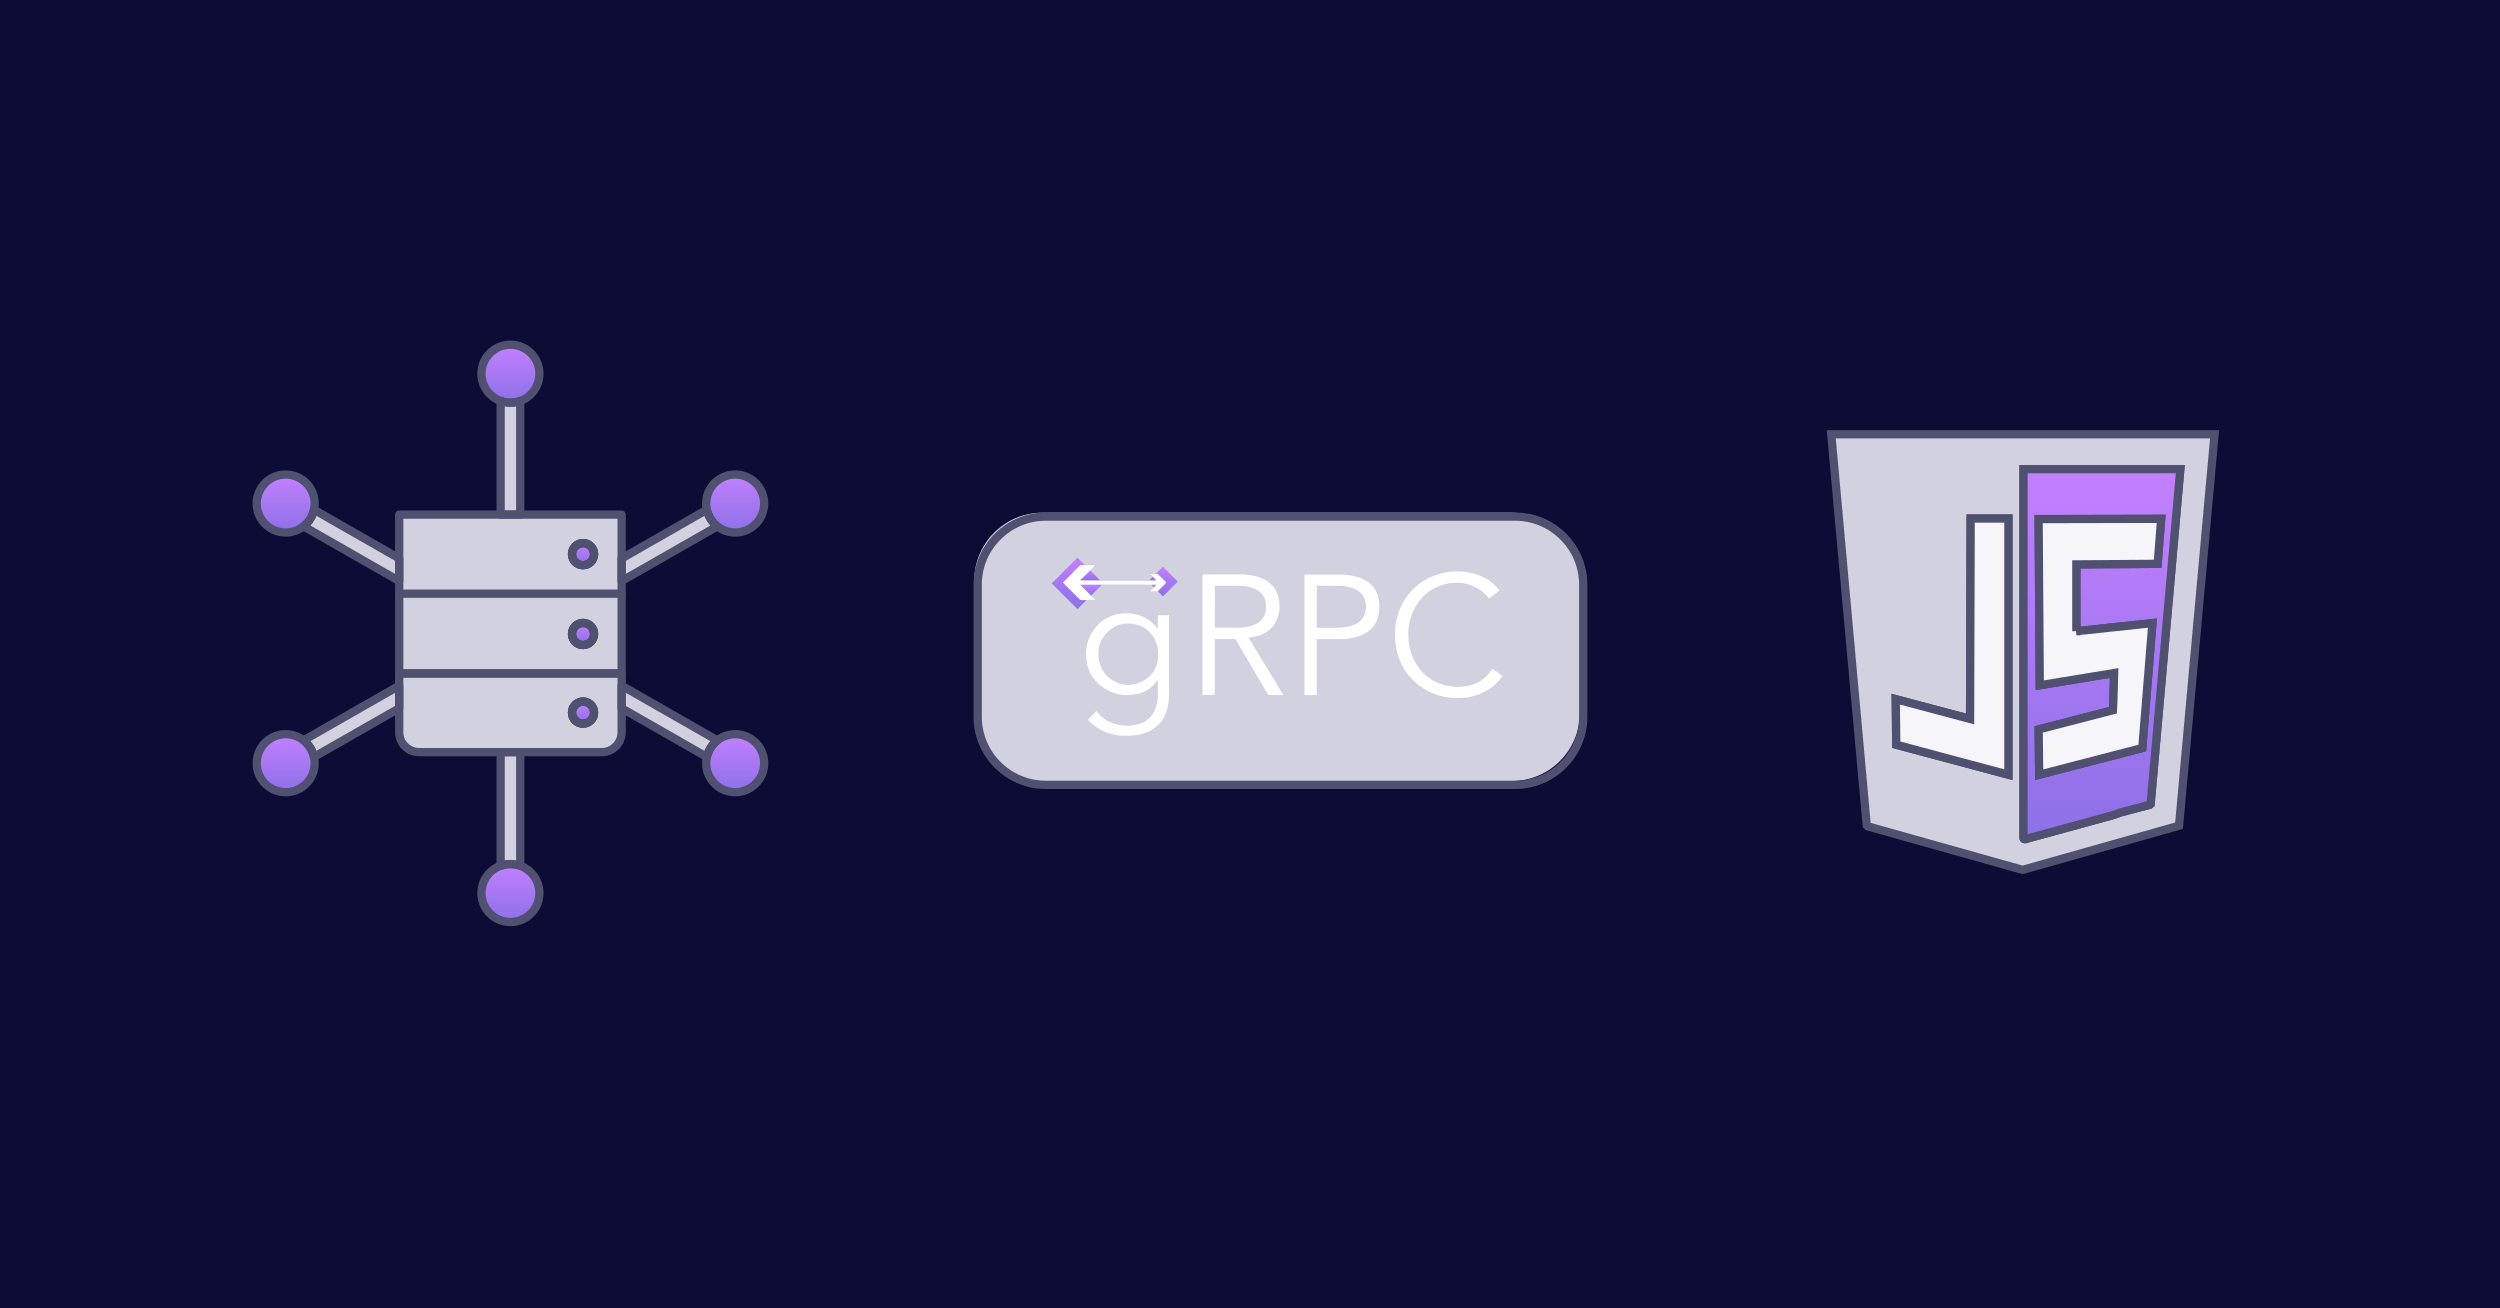 <svg xmlns="http://www.w3.org/2000/svg" width="1200" height="628" viewBox="0 0 1200 628" fill="none"><rect width="1200" height="628" fill="#0C0C36"></rect><path d="M1063 208.458L1045.94 396.341L970.857 417.542L896.474 396.623L896.036 396.224L878.998 208.458H1063ZM1046.55 225.188H971.278V402.394C971.278 402.537 971.742 402.852 971.976 402.824C984.362 399.379 996.815 396.106 1009.2 392.641C1011.94 391.873 1014.86 391.231 1017.5 390.067L1031.86 386.306L1032.3 385.907L1046.55 225.188ZM964.03 248.891H945.909L945.63 345.091L909.946 335.612L910.206 357.472L964.03 371.862V248.891Z" fill="#D1D1E0" stroke="#505071" stroke-width="3.97"></path><path d="M1046.55 225.188L1032.3 385.907L1031.86 386.306L1017.5 390.067C1014.87 391.231 1011.95 391.873 1009.2 392.641C996.815 396.104 984.362 399.379 971.978 402.824C971.744 402.852 971.28 402.537 971.28 402.394V225.188H1046.55ZM996.65 302.986V270.918L1035.68 270.642L1037.36 249.033L978.526 249.167L979.084 328.919L1014.77 323.061C1014.58 329.003 1014.52 334.95 1014.2 340.897L978.537 350.123L978.805 371.862L1028.31 359.052L1033.17 299.082L996.647 302.986H996.65Z" fill="url(#paint0_linear_3189_2993)" stroke="#505071" stroke-width="3.97"></path><path d="M964.033 248.891V371.86L910.209 357.469L909.949 335.609L945.63 345.091L945.912 248.891H964.033Z" fill="#F6F6FA" stroke="#505071" stroke-width="3.97"></path><path d="M996.65 302.986L1033.17 299.082L1028.31 359.052L978.808 371.862L978.54 350.122L1014.2 340.897C1014.53 334.953 1014.58 329.006 1014.77 323.061L979.087 328.919L978.529 249.167L1037.36 249.033L1035.68 270.642L996.653 270.918V302.986H996.65Z" fill="#F6F6FA" stroke="#505071" stroke-width="3.97"></path><path d="M725.675 246.095H500.287C482.261 246.095 467.648 260.708 467.648 278.734V342.243C467.648 360.269 482.261 374.881 500.287 374.881H725.675C743.701 374.881 758.314 360.269 758.314 342.243V278.734C758.314 260.708 743.701 246.095 725.675 246.095Z" fill="#D1D1E0"></path><path d="M599.351 306.188C604.898 315.346 610.446 324.432 616.017 333.614H615.419C613.387 333.614 611.354 333.614 609.346 333.614C608.939 333.614 608.724 333.495 608.509 333.136C603.416 324.504 598.323 315.872 593.23 307.216C593.014 306.834 592.751 306.69 592.321 306.69C589.475 306.69 586.606 306.69 583.761 306.69C583.641 306.69 583.545 306.69 583.426 306.69C583.163 306.666 583.091 306.786 583.115 307.025C583.115 307.145 583.115 307.288 583.115 307.408C583.115 315.848 583.115 324.289 583.115 332.73C583.115 333.288 582.828 333.567 582.254 333.567C580.724 333.567 579.218 333.567 577.687 333.567C577.233 333.567 577.233 333.567 577.233 333.112C577.233 333.04 577.233 332.969 577.233 332.897C577.233 314.055 577.233 295.237 577.233 276.395C577.233 275.948 577.464 275.717 577.926 275.701C583.689 275.701 589.452 275.701 595.214 275.701C598.203 275.701 601.12 276.036 603.966 276.945C606.142 277.662 608.15 278.69 609.872 280.22C611.833 281.966 613.052 284.166 613.65 286.724C614.343 289.785 614.415 292.869 613.459 295.882C611.952 300.617 608.724 303.677 603.99 305.184C602.722 305.59 601.407 305.853 600.092 305.997C599.877 305.997 599.662 306.069 599.375 306.116L599.351 306.188ZM583.139 291.22C583.139 294.376 583.139 297.508 583.139 300.665C583.139 300.784 583.139 300.928 583.139 301.047C583.139 301.238 583.235 301.31 583.426 301.31C583.545 301.31 583.689 301.31 583.809 301.31C587.013 301.31 590.217 301.31 593.445 301.31C595.023 301.31 596.601 301.238 598.155 300.975C600.092 300.665 601.957 300.067 603.631 299.063C605.568 297.891 606.835 296.217 607.409 294.017C607.768 292.654 607.863 291.291 607.696 289.904C607.409 287.609 606.476 285.624 604.683 284.118C603.894 283.448 602.985 282.946 602.029 282.54C599.877 281.631 597.605 281.249 595.286 281.201C591.388 281.129 587.491 281.177 583.569 281.153H583.522C583.259 281.129 583.115 281.201 583.163 281.488C583.163 281.607 583.163 281.703 583.163 281.822C583.163 284.955 583.163 288.087 583.163 291.22H583.139Z" fill="white"></path><path d="M555.665 326.441C555.498 326.465 555.474 326.584 555.402 326.68C553.035 330.195 549.735 332.299 545.622 333.136C539.477 334.379 533.786 333.256 528.741 329.478C524.724 326.465 522.357 322.424 521.568 317.474C520.683 311.855 521.831 306.666 525.202 302.027C528.191 297.939 532.208 295.5 537.206 294.663C540.936 294.041 544.618 294.328 548.133 295.787C550.978 296.982 553.322 298.823 555.235 301.262C555.33 301.406 555.45 301.525 555.546 301.645C555.546 301.645 555.617 301.645 555.689 301.645C555.761 301.477 555.737 301.286 555.737 301.119C555.737 299.325 555.737 297.556 555.737 295.763C555.737 295.332 555.737 295.332 556.143 295.332C557.674 295.332 559.228 295.332 560.758 295.332C561.045 295.332 561.165 295.404 561.141 295.715C561.141 295.81 561.141 295.906 561.141 296.002C561.141 308.46 561.141 320.893 561.141 333.351C561.141 335.958 560.806 338.516 560.065 341.003C559.013 344.59 556.932 347.483 553.848 349.635C551.337 351.38 548.563 352.456 545.551 352.863C542.896 353.222 540.242 353.317 537.588 353.078C531.682 352.528 526.637 350.137 522.524 345.857C522.213 345.522 522.165 345.57 522.524 345.211C523.696 343.992 524.843 342.748 525.991 341.529C526.063 341.457 526.087 341.362 526.111 341.314C526.374 341.433 526.469 341.625 526.565 341.744C529.291 345.044 532.734 347.1 536.919 347.937C540.075 348.559 543.231 348.511 546.34 347.626C551.074 346.263 554.015 343.155 555.163 338.349C555.546 336.747 555.737 335.097 555.737 333.447C555.737 331.223 555.737 329.023 555.737 326.8C555.737 326.704 555.785 326.584 555.665 326.465V326.441ZM555.904 314.198C555.904 313.074 555.832 311.951 555.617 310.851C554.948 307.407 553.346 304.49 550.548 302.29C548.372 300.593 545.885 299.636 543.112 299.373C539.477 299.015 536.153 299.78 533.26 302.003C528.478 305.686 526.469 310.612 527.45 316.542C528.311 321.802 531.347 325.556 536.273 327.66C540.027 329.262 543.829 329.023 547.535 327.397C553.131 324.934 556 320.057 555.904 314.198Z" fill="white"></path><path d="M714.58 287.25C714.006 286.413 713.336 285.624 712.595 284.93C710.3 282.73 707.55 281.343 704.537 280.411C702.194 279.694 699.779 279.598 697.364 279.789C694.948 280.004 692.629 280.507 690.405 281.463C684.021 284.213 679.813 288.971 677.517 295.451C676.489 298.368 675.987 301.357 675.987 304.442C675.987 310.037 677.326 315.25 680.554 319.865C684.165 325.053 689.138 328.21 695.355 329.309C698.918 329.931 702.504 329.836 706.019 328.855C710.132 327.707 713.384 325.316 715.823 321.825C716.014 321.562 716.182 321.299 716.397 321.012C716.54 321.108 716.684 321.204 716.803 321.299C718.142 322.256 719.458 323.188 720.797 324.145C721.227 324.455 721.227 324.456 720.916 324.886C719.099 327.444 716.851 329.549 714.149 331.151C710.754 333.207 707.072 334.45 703.102 334.881C696.048 335.622 689.425 334.283 683.375 330.529C676.824 326.464 672.663 320.582 670.655 313.193C669.626 309.415 669.411 305.542 669.722 301.644C670.129 296.527 671.683 291.769 674.504 287.489C678.569 281.272 684.308 277.302 691.41 275.342C694.709 274.433 698.081 274.122 701.5 274.337C705.637 274.6 709.582 275.676 713.241 277.685C715.727 279.048 717.784 280.913 719.553 283.113C719.697 283.304 719.84 283.424 719.553 283.639C717.951 284.811 716.349 286.006 714.771 287.202C714.747 287.202 714.699 287.202 714.628 287.25H714.58Z" fill="white"></path><path d="M632.038 306.737V307.478C632.038 315.967 632.038 324.455 632.038 332.968C632.038 333.757 632.086 333.637 631.392 333.637C629.79 333.637 628.164 333.637 626.562 333.637C626.156 333.637 626.156 333.637 626.156 333.255C626.156 333.135 626.156 333.039 626.156 332.92C626.156 314.102 626.156 295.307 626.156 276.489C626.156 275.676 626.012 275.796 626.873 275.796C632.325 275.796 637.753 275.796 643.204 275.796C645.643 275.796 648.034 276.035 650.402 276.609C652.458 277.111 654.395 277.9 656.164 279.048C658.89 280.817 660.66 283.256 661.473 286.388C662.286 289.497 662.309 292.629 661.568 295.738C660.707 299.372 658.603 302.074 655.399 303.939C653.295 305.159 650.999 305.9 648.608 306.33C646.695 306.665 644.782 306.785 642.846 306.785C639.474 306.785 636.079 306.785 632.707 306.785H632.086L632.038 306.737ZM632.038 291.266C632.038 294.399 632.038 297.531 632.038 300.663C632.038 300.783 632.038 300.927 632.038 301.046C632.038 301.261 632.109 301.357 632.349 301.333C632.468 301.333 632.564 301.333 632.683 301.333C635.577 301.333 638.47 301.333 641.363 301.333C642.941 301.333 644.519 301.261 646.074 300.998C648.011 300.687 649.876 300.09 651.549 299.085C653.414 297.938 654.682 296.336 655.28 294.207C655.59 293.06 655.734 291.888 655.662 290.692C655.447 287.034 653.773 284.332 650.402 282.754C648.13 281.702 645.715 281.295 643.252 281.224C639.642 281.104 636.055 281.2 632.444 281.176C632.157 281.176 632.014 281.248 632.062 281.534C632.062 281.654 632.062 281.797 632.062 281.917C632.062 285.025 632.062 288.134 632.062 291.266H632.038Z" fill="white"></path><path d="M525.681 271.299C525.537 271.299 525.394 271.275 525.226 271.275C523.194 271.275 521.138 271.275 519.105 271.251C518.627 271.251 518.316 271.418 518.053 271.753C517.479 272.471 516.833 273.116 516.116 273.69C515.925 273.857 515.71 274.049 515.566 274.24C514.825 275.173 513.94 275.962 513.103 276.775C512.243 277.588 511.453 278.496 510.569 279.309C510.234 279.62 510.234 279.644 510.569 279.979C513.175 282.561 515.781 285.167 518.364 287.75C518.579 287.965 518.77 288.037 519.057 288.037C519.87 288.037 520.659 287.989 521.472 288.037C520.803 288.802 520.062 289.471 519.344 290.213C518.722 290.834 518.101 291.456 517.479 292.078C517.192 292.341 517.192 292.365 516.905 292.078C515.255 290.428 513.605 288.802 511.956 287.152C509.732 284.928 507.484 282.705 505.26 280.481C504.758 279.979 504.758 280.074 505.26 279.596C507.747 277.109 510.258 274.599 512.745 272.112C514.06 270.797 515.399 269.458 516.714 268.143C517.192 267.664 517.144 267.64 517.623 268.143C518.531 269.051 519.44 269.936 520.325 270.845C520.564 271.084 520.803 271.203 521.161 271.203C522.524 271.203 523.863 271.203 525.226 271.203C525.394 271.203 525.561 271.155 525.705 271.251C525.705 271.251 525.705 271.275 525.705 271.299C525.705 271.299 525.681 271.323 525.657 271.347L525.681 271.299Z" fill="url(#paint1_linear_3189_2993)"></path><path d="M555.809 283.756C555.833 283.517 556.048 283.422 556.168 283.278C557.268 282.178 558.368 281.078 559.467 279.978C559.802 279.644 559.826 279.62 559.467 279.285C558.248 278.089 557.052 276.894 555.833 275.698C555.689 275.555 555.546 275.435 555.307 275.435C554.231 275.459 553.179 275.483 552.103 275.483C552.103 275.292 552.27 275.387 552.342 275.387C552.988 275.387 553.657 275.387 554.303 275.387C554.637 275.387 554.9 275.292 555.14 275.053C556.024 274.144 556.933 273.235 557.842 272.351C558.176 272.016 558.176 272.016 558.487 272.351C558.774 272.638 559.085 272.925 559.324 273.259C559.539 273.57 559.898 273.738 560.161 274.001C561.835 275.65 563.485 277.3 565.134 278.974C565.182 279.022 565.206 279.07 565.254 279.118C565.254 279.285 565.111 279.357 565.015 279.452C562.863 281.604 560.711 283.732 558.559 285.884C558.487 285.956 558.415 286.004 558.368 286.076C558.248 286.195 558.152 286.171 558.033 286.076C557.292 285.311 556.479 284.617 555.809 283.78V283.756Z" fill="url(#paint2_linear_3189_2993)"></path><path d="M553.346 276.752C553.944 277.349 554.542 277.947 555.163 278.569C555.163 278.617 555.14 278.641 555.116 278.688C542.921 278.736 530.726 278.688 518.555 278.688C518.46 278.545 518.555 278.473 518.603 278.425C520.109 276.919 521.64 275.413 523.146 273.906C523.194 273.858 523.242 273.858 523.29 273.834C523.481 273.93 523.601 274.097 523.744 274.241C525.083 275.556 526.398 276.895 527.713 278.21C528 278.497 528.287 278.951 528.694 278.951C536.13 278.951 543.399 278.904 550.835 278.928C551.218 278.928 551.696 278.521 551.959 278.234C552.39 277.732 552.964 277.326 553.346 276.776V276.752Z" fill="url(#paint3_linear_3189_2993)"></path><path d="M523.696 285.861C523.553 285.861 523.481 285.718 523.385 285.646C521.831 284.092 520.253 282.514 518.699 280.959C518.627 280.888 518.555 280.792 518.507 280.72C518.579 280.577 518.675 280.601 518.77 280.601C522.07 280.601 525.37 280.601 528.67 280.601C528.765 280.601 528.861 280.601 528.957 280.625C528.837 280.768 528.717 280.911 528.574 281.031C527.091 282.514 525.609 283.996 524.126 285.479C523.983 285.598 523.84 285.718 523.72 285.861H523.696Z" fill="url(#paint4_linear_3189_2993)"></path><path d="M552.653 280.625C553.466 280.553 554.279 280.625 555.211 280.601C554.733 281.151 554.303 281.582 553.848 281.988C553.729 281.653 553.418 281.486 553.203 281.247C553.035 281.032 552.796 280.888 552.653 280.649V280.625Z" fill="url(#paint5_linear_3189_2993)"></path><path d="M553.346 276.752C552.939 276.321 552.509 275.915 552.103 275.484C553.179 275.484 554.231 275.46 555.307 275.436C555.546 275.436 555.689 275.532 555.833 275.699C557.052 276.895 558.248 278.091 559.467 279.286C559.802 279.621 559.802 279.621 559.467 279.98C558.367 281.08 557.267 282.179 556.167 283.279C556.024 283.423 555.833 283.518 555.809 283.758C555.665 283.781 555.522 283.829 555.378 283.829C554.326 283.829 553.25 283.829 552.055 283.829C552.724 283.16 553.298 282.562 553.872 281.988C554.326 281.582 554.757 281.151 555.235 280.601C554.302 280.601 553.489 280.553 552.676 280.625C552.461 280.553 552.222 280.577 552.007 280.577C544.547 280.577 537.086 280.577 529.602 280.577C529.387 280.577 529.148 280.577 528.933 280.601C528.837 280.601 528.741 280.577 528.646 280.577C525.346 280.577 522.046 280.577 518.746 280.577C518.651 280.577 518.555 280.553 518.483 280.697C518.555 280.769 518.603 280.864 518.675 280.936C520.229 282.49 521.807 284.068 523.361 285.623C523.457 285.718 523.529 285.838 523.672 285.838C524.174 286.436 524.772 286.962 525.322 287.536C525.441 287.655 525.561 287.799 525.752 287.99C524.27 287.99 522.859 288.014 521.472 288.038C520.659 287.966 519.87 288.038 519.057 288.038C518.77 288.038 518.555 287.966 518.364 287.751C515.757 285.144 513.151 282.562 510.569 279.98C510.234 279.645 510.234 279.621 510.569 279.31C511.429 278.497 512.219 277.588 513.103 276.775C513.964 275.962 514.825 275.173 515.566 274.241C515.733 274.05 515.925 273.858 516.116 273.691C516.833 273.117 517.479 272.471 518.053 271.754C518.316 271.419 518.627 271.252 519.105 271.252C521.137 271.276 523.194 271.276 525.226 271.276C525.37 271.276 525.513 271.276 525.681 271.3C524.939 272.041 524.198 272.806 523.457 273.547C523.385 273.619 523.289 273.691 523.266 273.81C523.218 273.834 523.17 273.858 523.122 273.882C521.616 275.389 520.085 276.895 518.579 278.401C518.507 278.473 518.435 278.545 518.531 278.664C530.702 278.664 542.897 278.712 555.091 278.664C555.091 278.617 555.115 278.593 555.139 278.545C554.542 277.947 553.944 277.349 553.322 276.728L553.346 276.752Z" fill="white"></path><path d="M759.952 280.586V344.095C759.952 362.052 745.271 376.734 727.314 376.734H501.926C483.968 376.734 469.287 362.052 469.287 344.095V280.586C469.287 262.653 483.968 247.971 501.926 247.971H727.314C745.271 247.971 759.952 262.653 759.952 280.586Z" stroke="#505071" stroke-width="3.97" stroke-linecap="round" stroke-linejoin="round"></path><g clip-path="url(#clip0_3189_2993)"><g clip-path="url(#clip1_3189_2993)"><path d="M356.592 367.83C355.73 369.351 354.147 370.198 352.518 370.198C351.719 370.198 350.92 370.01 350.183 369.586L249.711 312.122V431.818C249.711 434.421 247.611 436.522 245.01 436.522C242.409 436.522 240.309 434.421 240.309 431.818V312.122L139.836 369.586C139.1 370.01 138.301 370.198 137.502 370.198C135.872 370.198 134.289 369.351 133.428 367.83C132.127 365.573 132.91 362.703 135.167 361.418L235.53 304.015L135.167 246.613C132.91 245.328 132.127 242.458 133.428 240.201C134.712 237.943 137.58 237.159 139.836 238.444L240.309 295.909V176.213C240.309 173.61 242.409 171.509 245.01 171.509C247.611 171.509 249.711 173.61 249.711 176.213V295.909L350.183 238.444C352.44 237.159 355.307 237.943 356.592 240.201C357.893 242.458 357.109 245.328 354.853 246.613L254.49 304.015L354.853 361.418C357.109 362.703 357.893 365.573 356.592 367.83Z" fill="#D1D1E0"></path><path d="M245.01 193.288C252.694 193.288 258.924 187.054 258.924 179.365C258.924 171.675 252.694 165.441 245.01 165.441C237.325 165.441 231.095 171.675 231.095 179.365C231.095 187.054 237.325 193.288 245.01 193.288Z" fill="url(#paint6_linear_3189_2993)"></path><path d="M245.01 442.59C252.694 442.59 258.924 436.356 258.924 428.666C258.924 420.977 252.694 414.743 245.01 414.743C237.325 414.743 231.095 420.977 231.095 428.666C231.095 436.356 237.325 442.59 245.01 442.59Z" fill="url(#paint7_linear_3189_2993)"></path><path d="M352.894 255.613C360.579 255.613 366.808 249.379 366.808 241.69C366.808 234 360.579 227.767 352.894 227.767C345.209 227.767 338.979 234 338.979 241.69C338.979 249.379 345.209 255.613 352.894 255.613Z" fill="url(#paint8_linear_3189_2993)"></path><path d="M137.126 380.264C144.81 380.264 151.04 374.03 151.04 366.341C151.04 358.651 144.81 352.417 137.126 352.417C129.441 352.417 123.211 358.651 123.211 366.341C123.211 374.03 129.441 380.264 137.126 380.264Z" fill="url(#paint9_linear_3189_2993)"></path><path d="M352.894 380.264C360.579 380.264 366.808 374.03 366.808 366.341C366.808 358.651 360.579 352.417 352.894 352.417C345.209 352.417 338.979 358.651 338.979 366.341C338.979 374.03 345.209 380.264 352.894 380.264Z" fill="url(#paint10_linear_3189_2993)"></path><path d="M137.126 255.613C144.81 255.613 151.04 249.379 151.04 241.69C151.04 234 144.81 227.767 137.126 227.767C129.441 227.767 123.211 234 123.211 241.69C123.211 249.379 129.441 255.613 137.126 255.613Z" fill="url(#paint11_linear_3189_2993)"></path><path d="M298.396 247.005H191.624V284.965H298.396V247.005Z" fill="#D1D1E0"></path><path d="M279.859 271.277C282.789 271.277 285.155 268.909 285.155 265.977C285.155 263.045 282.789 260.678 279.859 260.678C276.928 260.678 274.562 263.045 274.562 265.977C274.562 268.909 276.928 271.277 279.859 271.277Z" fill="url(#paint12_linear_3189_2993)"></path><path d="M298.396 285.31H191.624V323.27H298.396V285.31Z" fill="#D1D1E0"></path><path d="M279.859 309.597C282.789 309.597 285.155 307.23 285.155 304.298C285.155 301.366 282.789 298.998 279.859 298.998C276.928 298.998 274.562 301.366 274.562 304.298C274.562 307.23 276.928 309.597 279.859 309.597Z" fill="url(#paint13_linear_3189_2993)"></path><path d="M191.624 323.05H298.396V351.477C298.396 356.745 294.133 361.01 288.869 361.01H201.151C195.886 361.01 191.624 356.745 191.624 351.477V323.05Z" fill="#D1D1E0"></path><path d="M279.859 347.338C282.789 347.338 285.155 344.97 285.155 342.038C285.155 339.106 282.789 336.738 279.859 336.738C276.928 336.738 274.562 339.106 274.562 342.038C274.562 344.97 276.928 347.338 279.859 347.338Z" fill="url(#paint14_linear_3189_2993)"></path><path d="M191.621 329.126V339.96L150.708 363.354C150.426 361.99 149.909 360.641 149.173 359.371C148.248 357.788 147.073 356.439 145.71 355.373L191.621 329.126Z" stroke="#505071" stroke-width="3.97" stroke-linecap="round" stroke-linejoin="round"></path><path d="M191.621 268.055V278.889L145.71 252.642C147.073 251.576 148.264 250.227 149.173 248.644C149.909 247.358 150.426 246.025 150.724 244.661L191.621 268.055Z" stroke="#505071" stroke-width="3.97" stroke-linecap="round" stroke-linejoin="round"></path><path d="M249.708 192.465V247.013H240.306V192.465C241.779 192.998 243.362 193.28 245.007 193.28C246.652 193.28 248.235 192.998 249.708 192.465Z" stroke="#505071" stroke-width="3.97" stroke-linecap="round" stroke-linejoin="round"></path><path d="M249.708 361.018V415.566C248.235 415.033 246.652 414.751 245.007 414.751C243.362 414.751 241.779 415.033 240.306 415.566V361.018H249.708Z" stroke="#505071" stroke-width="3.97" stroke-linecap="round" stroke-linejoin="round"></path><path d="M344.304 252.642L298.393 278.889V268.055L339.29 244.661C339.588 246.025 340.105 247.374 340.841 248.644C341.75 250.227 342.941 251.576 344.304 252.642Z" stroke="#505071" stroke-width="3.97" stroke-linecap="round" stroke-linejoin="round"></path><path d="M344.304 355.373C342.941 356.439 341.766 357.788 340.841 359.371C340.105 360.657 339.588 361.99 339.29 363.354L298.393 339.96V329.126L344.304 355.373Z" stroke="#505071" stroke-width="3.97" stroke-linecap="round" stroke-linejoin="round"></path><path d="M258.921 179.357C258.921 185.393 255.082 190.536 249.708 192.465C248.235 192.998 246.652 193.28 245.007 193.28C243.362 193.28 241.779 192.998 240.306 192.465C234.931 190.536 231.092 185.393 231.092 179.357C231.092 171.674 237.329 165.449 245.007 165.449C252.685 165.449 258.921 171.674 258.921 179.357Z" stroke="#505071" stroke-width="3.97" stroke-linecap="round" stroke-linejoin="round"></path><path d="M258.921 428.659C258.921 436.357 252.701 442.582 245.007 442.582C237.313 442.582 231.092 436.357 231.092 428.659C231.092 422.622 234.931 417.495 240.306 415.566C241.779 415.033 243.362 414.751 245.007 414.751C246.652 414.751 248.235 415.033 249.708 415.566C255.082 417.495 258.921 422.622 258.921 428.659Z" stroke="#505071" stroke-width="3.97" stroke-linecap="round" stroke-linejoin="round"></path><path d="M359.848 253.739C354.771 256.672 348.645 256.044 344.304 252.642C342.941 251.576 341.75 250.227 340.841 248.644C340.105 247.374 339.588 246.025 339.29 244.661C338.037 238.907 340.559 232.745 345.934 229.64C352.593 225.783 361.102 228.072 364.941 234.736C368.78 241.384 366.508 249.898 359.848 253.739Z" stroke="#505071" stroke-width="3.97" stroke-linecap="round" stroke-linejoin="round"></path><path d="M144.08 378.39C137.436 382.247 128.928 379.958 125.073 373.295C121.234 366.646 123.522 358.133 130.166 354.291C135.227 351.359 141.369 351.986 145.71 355.373C147.073 356.439 148.248 357.788 149.173 359.371C149.909 360.641 150.426 361.99 150.708 363.354C151.977 369.124 149.47 375.286 144.08 378.39Z" stroke="#505071" stroke-width="3.97" stroke-linecap="round" stroke-linejoin="round"></path><path d="M364.941 373.295C361.102 379.958 352.593 382.247 345.934 378.39C340.559 375.286 338.037 369.124 339.29 363.354C339.588 361.99 340.105 360.657 340.841 359.371C341.766 357.788 342.941 356.439 344.304 355.373C348.645 351.986 354.787 351.359 359.848 354.291C366.508 358.133 368.78 366.646 364.941 373.295Z" stroke="#505071" stroke-width="3.97" stroke-linecap="round" stroke-linejoin="round"></path><path d="M150.724 244.661C150.426 246.025 149.909 247.358 149.173 248.644C148.264 250.227 147.073 251.576 145.71 252.642C141.369 256.044 135.242 256.672 130.166 253.739C123.522 249.898 121.234 241.384 125.073 234.736C128.928 228.072 137.436 225.783 144.08 229.64C149.455 232.745 151.977 238.907 150.724 244.661Z" stroke="#505071" stroke-width="3.97" stroke-linecap="round" stroke-linejoin="round"></path><path d="M191.621 247.013V284.973H298.393V247.013H191.621ZM279.856 271.285C276.941 271.285 274.56 268.902 274.56 265.985C274.56 263.069 276.941 260.686 279.856 260.686C282.77 260.686 285.152 263.053 285.152 265.985C285.152 268.917 282.786 271.285 279.856 271.285Z" stroke="#505071" stroke-width="3.97" stroke-linecap="round" stroke-linejoin="round"></path><path d="M279.856 271.285C282.781 271.285 285.152 268.912 285.152 265.985C285.152 263.058 282.781 260.686 279.856 260.686C276.931 260.686 274.56 263.058 274.56 265.985C274.56 268.912 276.931 271.285 279.856 271.285Z" stroke="#505071" stroke-width="3.97" stroke-linecap="round" stroke-linejoin="round"></path><path d="M279.856 271.285C282.781 271.285 285.152 268.912 285.152 265.985C285.152 263.058 282.781 260.686 279.856 260.686C276.931 260.686 274.56 263.058 274.56 265.985C274.56 268.912 276.931 271.285 279.856 271.285Z" stroke="#505071" stroke-width="3.97" stroke-linecap="round" stroke-linejoin="round"></path><path d="M191.621 285.318V323.278H298.393V285.318M279.856 309.605C276.941 309.605 274.56 307.238 274.56 304.306C274.56 301.374 276.941 299.006 279.856 299.006C282.77 299.006 285.152 301.374 285.152 304.306C285.152 307.238 282.786 309.605 279.856 309.605Z" stroke="#505071" stroke-width="3.97" stroke-linecap="round" stroke-linejoin="round"></path><path d="M279.856 309.605C282.781 309.605 285.152 307.232 285.152 304.305C285.152 301.379 282.781 299.006 279.856 299.006C276.931 299.006 274.56 301.379 274.56 304.305C274.56 307.232 276.931 309.605 279.856 309.605Z" stroke="#505071" stroke-width="3.97" stroke-linecap="round" stroke-linejoin="round"></path><path d="M279.856 309.605C282.781 309.605 285.152 307.232 285.152 304.305C285.152 301.379 282.781 299.006 279.856 299.006C276.931 299.006 274.56 301.379 274.56 304.305C274.56 307.232 276.931 309.605 279.856 309.605Z" stroke="#505071" stroke-width="3.97" stroke-linecap="round" stroke-linejoin="round"></path><path d="M191.621 323.277V351.484C191.621 356.753 195.883 361.018 201.148 361.018H288.866C294.131 361.018 298.393 356.753 298.393 351.484V323.277H191.621ZM279.856 347.345C276.941 347.345 274.56 344.978 274.56 342.046C274.56 339.113 276.941 336.746 279.856 336.746C282.77 336.746 285.152 339.113 285.152 342.046C285.152 344.978 282.786 347.345 279.856 347.345Z" stroke="#505071" stroke-width="3.97" stroke-linecap="round" stroke-linejoin="round"></path><path d="M279.856 347.345C282.781 347.345 285.152 344.973 285.152 342.046C285.152 339.119 282.781 336.746 279.856 336.746C276.931 336.746 274.56 339.119 274.56 342.046C274.56 344.973 276.931 347.345 279.856 347.345Z" stroke="#505071" stroke-width="3.97" stroke-linecap="round" stroke-linejoin="round"></path><path d="M279.856 347.345C282.781 347.345 285.152 344.973 285.152 342.046C285.152 339.119 282.781 336.746 279.856 336.746C276.931 336.746 274.56 339.119 274.56 342.046C274.56 344.973 276.931 347.345 279.856 347.345Z" stroke="#505071" stroke-width="3.97" stroke-linecap="round" stroke-linejoin="round"></path></g></g><defs><linearGradient id="paint0_linear_3189_2993" x1="1008.92" y1="225.188" x2="1008.92" y2="402.826" gradientUnits="userSpaceOnUse"><stop stop-color="#C380FF"></stop><stop offset="1" stop-color="#8D70E7"></stop></linearGradient><linearGradient id="paint1_linear_3189_2993" x1="515.294" y1="267.775" x2="515.294" y2="292.284" gradientUnits="userSpaceOnUse"><stop stop-color="#C380FF"></stop><stop offset="1" stop-color="#8D70E7"></stop></linearGradient><linearGradient id="paint2_linear_3189_2993" x1="558.678" y1="272.1" x2="558.678" y2="286.157" gradientUnits="userSpaceOnUse"><stop stop-color="#C380FF"></stop><stop offset="1" stop-color="#8D70E7"></stop></linearGradient><linearGradient id="paint3_linear_3189_2993" x1="536.839" y1="273.834" x2="536.839" y2="278.951" gradientUnits="userSpaceOnUse"><stop stop-color="#C380FF"></stop><stop offset="1" stop-color="#8D70E7"></stop></linearGradient><linearGradient id="paint4_linear_3189_2993" x1="523.732" y1="280.599" x2="523.732" y2="285.861" gradientUnits="userSpaceOnUse"><stop stop-color="#C380FF"></stop><stop offset="1" stop-color="#8D70E7"></stop></linearGradient><linearGradient id="paint5_linear_3189_2993" x1="553.932" y1="280.592" x2="553.932" y2="281.988" gradientUnits="userSpaceOnUse"><stop stop-color="#C380FF"></stop><stop offset="1" stop-color="#8D70E7"></stop></linearGradient><linearGradient id="paint6_linear_3189_2993" x1="245.01" y1="165.441" x2="245.01" y2="193.288" gradientUnits="userSpaceOnUse"><stop stop-color="#C380FF"></stop><stop offset="1" stop-color="#8D70E7"></stop></linearGradient><linearGradient id="paint7_linear_3189_2993" x1="245.01" y1="414.743" x2="245.01" y2="442.59" gradientUnits="userSpaceOnUse"><stop stop-color="#C380FF"></stop><stop offset="1" stop-color="#8D70E7"></stop></linearGradient><linearGradient id="paint8_linear_3189_2993" x1="352.894" y1="227.767" x2="352.894" y2="255.613" gradientUnits="userSpaceOnUse"><stop stop-color="#C380FF"></stop><stop offset="1" stop-color="#8D70E7"></stop></linearGradient><linearGradient id="paint9_linear_3189_2993" x1="137.126" y1="352.417" x2="137.126" y2="380.264" gradientUnits="userSpaceOnUse"><stop stop-color="#C380FF"></stop><stop offset="1" stop-color="#8D70E7"></stop></linearGradient><linearGradient id="paint10_linear_3189_2993" x1="352.894" y1="352.417" x2="352.894" y2="380.264" gradientUnits="userSpaceOnUse"><stop stop-color="#C380FF"></stop><stop offset="1" stop-color="#8D70E7"></stop></linearGradient><linearGradient id="paint11_linear_3189_2993" x1="137.126" y1="227.767" x2="137.126" y2="255.613" gradientUnits="userSpaceOnUse"><stop stop-color="#C380FF"></stop><stop offset="1" stop-color="#8D70E7"></stop></linearGradient><linearGradient id="paint12_linear_3189_2993" x1="279.859" y1="260.678" x2="279.859" y2="271.277" gradientUnits="userSpaceOnUse"><stop stop-color="#C380FF"></stop><stop offset="1" stop-color="#8D70E7"></stop></linearGradient><linearGradient id="paint13_linear_3189_2993" x1="279.859" y1="298.998" x2="279.859" y2="309.597" gradientUnits="userSpaceOnUse"><stop stop-color="#C380FF"></stop><stop offset="1" stop-color="#8D70E7"></stop></linearGradient><linearGradient id="paint14_linear_3189_2993" x1="279.859" y1="336.738" x2="279.859" y2="347.338" gradientUnits="userSpaceOnUse"><stop stop-color="#C380FF"></stop><stop offset="1" stop-color="#8D70E7"></stop></linearGradient><clipPath id="clip0_3189_2993"><rect width="284" height="284" fill="white" transform="translate(104 163)"></rect></clipPath><clipPath id="clip1_3189_2993"><rect width="251.056" height="284" fill="white" transform="translate(121.04 163.568)"></rect></clipPath></defs></svg>
